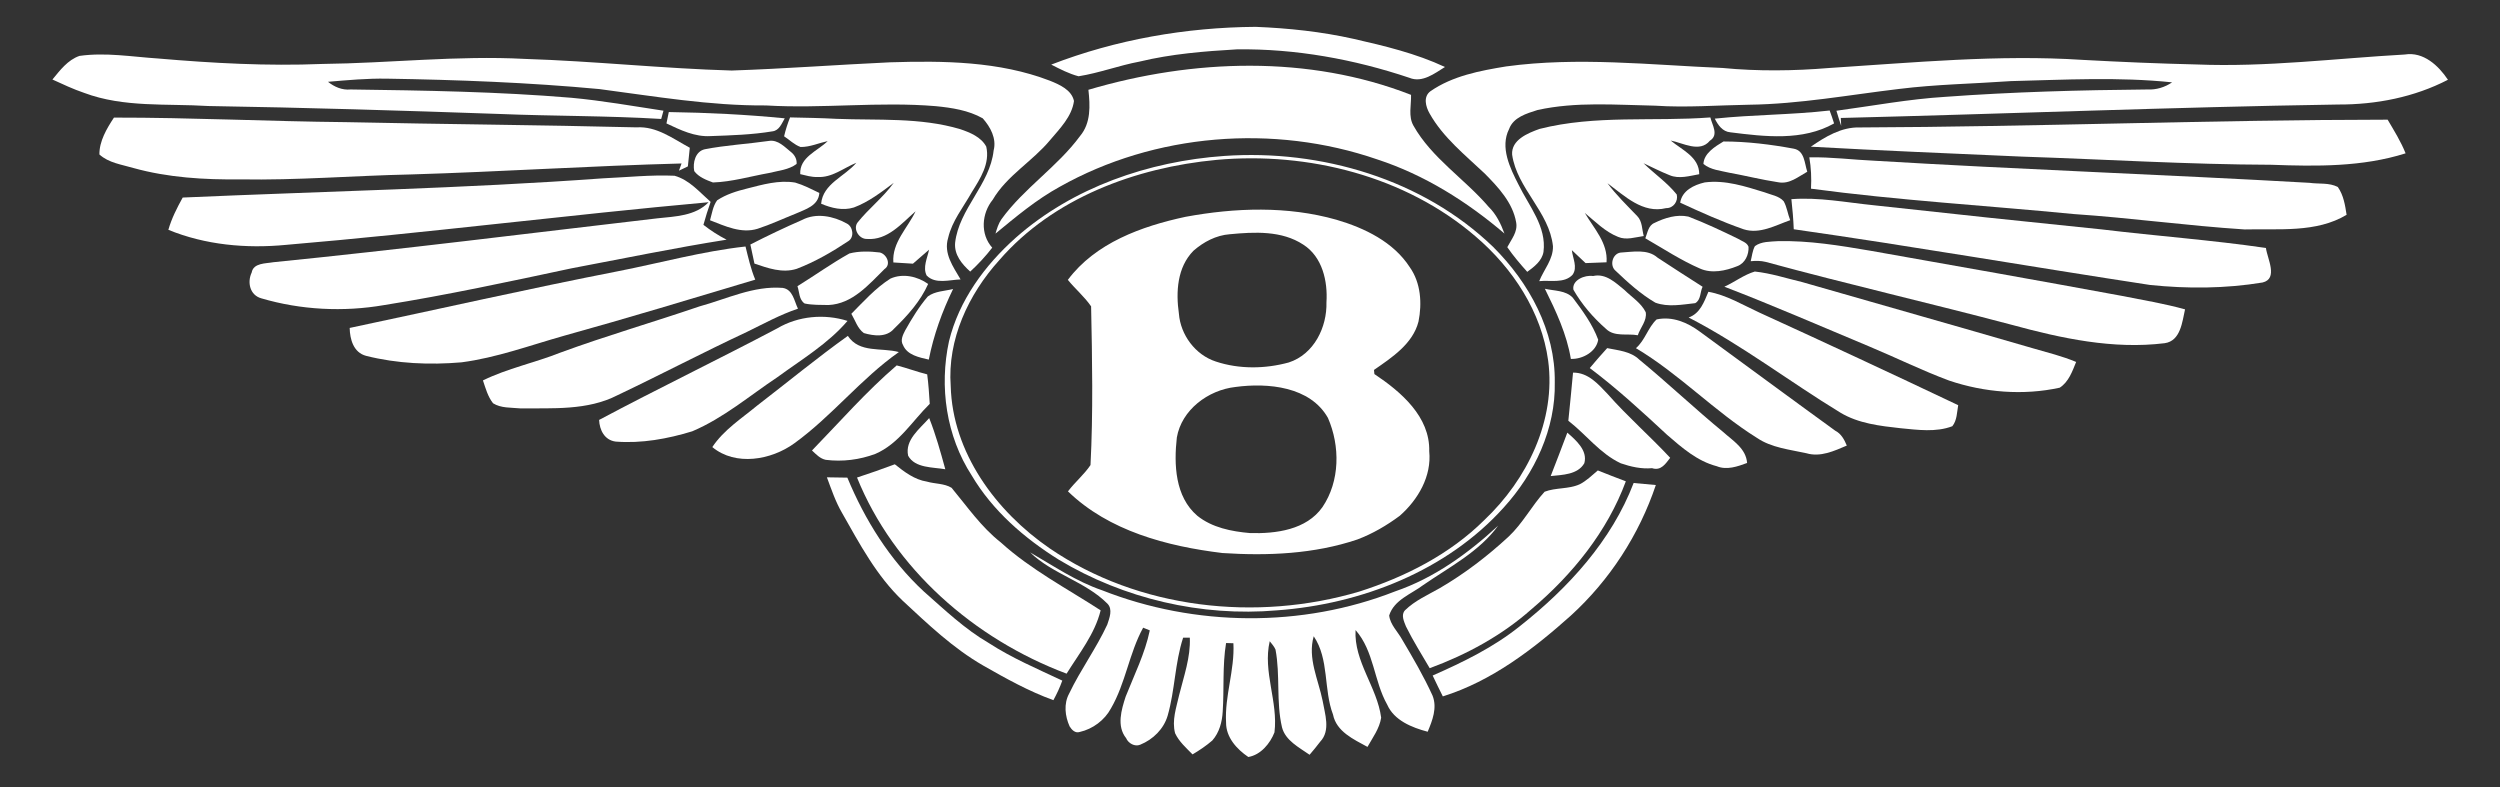 <svg xmlns="http://www.w3.org/2000/svg" width="108" height="34" viewBox="0 0 108 34" fill="none">
  <rect x="0" y="0" width="108" height="34" fill="#333333" stroke="none"/>
  <path d="M45.413 2.791C48.216 1.708 51.233 1.181 54.244 1.16C55.664 1.217 57.084 1.367 58.472 1.678C59.815 1.984 61.174 2.309 62.423 2.894C61.975 3.171 61.44 3.593 60.885 3.361C58.492 2.559 55.969 2.098 53.434 2.132C52.021 2.214 50.602 2.329 49.224 2.662C48.336 2.829 47.486 3.154 46.593 3.295C46.177 3.185 45.793 2.985 45.413 2.791Z" fill="white"/>
  <path d="M3.433 2.415C4.564 2.255 5.699 2.453 6.829 2.527C9.182 2.729 11.548 2.86 13.912 2.763C16.834 2.73 19.75 2.389 22.675 2.545C25.657 2.639 28.627 2.961 31.61 3.047C33.889 2.971 36.165 2.797 38.444 2.692C40.76 2.62 43.165 2.645 45.353 3.486C45.771 3.654 46.294 3.882 46.396 4.363C46.305 5.036 45.783 5.557 45.36 6.057C44.599 6.974 43.497 7.586 42.886 8.628C42.407 9.219 42.338 10.111 42.864 10.7C42.578 11.071 42.259 11.415 41.913 11.733C41.553 11.407 41.216 11.006 41.261 10.489C41.427 9.022 42.765 7.974 42.925 6.502C43.059 5.987 42.788 5.486 42.453 5.111C41.839 4.764 41.118 4.654 40.423 4.586C37.98 4.38 35.533 4.701 33.089 4.555C30.67 4.572 28.282 4.162 25.892 3.848C22.84 3.563 19.774 3.448 16.71 3.398C15.861 3.384 15.014 3.461 14.169 3.534C14.443 3.753 14.78 3.902 15.146 3.865C18.327 3.909 21.513 3.958 24.684 4.224C26.018 4.347 27.338 4.582 28.662 4.782C28.63 4.901 28.597 5.02 28.564 5.139C26.234 4.997 23.899 5.019 21.567 4.923C17.379 4.776 13.19 4.648 8.999 4.58C7.211 4.468 5.345 4.654 3.637 4.013C3.165 3.853 2.716 3.641 2.265 3.435C2.591 3.039 2.925 2.59 3.433 2.415Z" fill="white"/>
  <path d="M94.901 2.785C97.904 2.906 100.893 2.524 103.886 2.355C104.691 2.223 105.347 2.837 105.751 3.446C104.294 4.2 102.646 4.522 101.005 4.515C93.841 4.629 86.683 4.918 79.522 5.096C79.526 5.211 79.533 5.326 79.54 5.44C79.465 5.222 79.4 5.004 79.333 4.784C80.901 4.573 82.46 4.28 84.042 4.183C86.947 3.97 89.859 3.892 92.771 3.865C93.152 3.885 93.525 3.769 93.835 3.557C91.519 3.316 89.191 3.446 86.871 3.504C85.259 3.618 83.64 3.643 82.036 3.843C79.883 4.099 77.741 4.495 75.568 4.524C74.211 4.545 72.855 4.656 71.5 4.565C69.808 4.533 68.085 4.385 66.42 4.753C65.948 4.904 65.382 5.064 65.194 5.57C64.792 6.367 65.234 7.262 65.605 7.986C66.056 8.909 66.818 9.789 66.679 10.882C66.614 11.269 66.278 11.524 65.977 11.744C65.672 11.402 65.373 11.055 65.115 10.678C65.29 10.338 65.575 10.018 65.498 9.608C65.354 8.759 64.725 8.088 64.136 7.493C63.284 6.688 62.338 5.935 61.759 4.903C61.592 4.611 61.472 4.178 61.797 3.94C62.753 3.278 63.932 3.055 65.064 2.87C68.167 2.447 71.301 2.806 74.412 2.936C75.947 3.084 77.492 3.064 79.028 2.937C82.669 2.705 86.321 2.349 89.973 2.587C91.614 2.676 93.257 2.747 94.901 2.785Z" fill="white"/>
  <path d="M47.019 3.879C51.531 2.545 56.53 2.369 60.957 4.098C60.971 4.537 60.831 5.022 61.06 5.427C61.851 6.832 63.273 7.724 64.308 8.934C64.637 9.254 64.837 9.668 64.992 10.089C63.375 8.709 61.535 7.551 59.49 6.884C55.023 5.345 49.885 5.757 45.775 8.072C44.767 8.626 43.886 9.367 43.005 10.092C43.068 9.876 43.133 9.657 43.263 9.47C44.232 8.13 45.68 7.206 46.658 5.877C47.133 5.312 47.094 4.559 47.019 3.879Z" fill="white"/>
  <path d="M74.079 5.125C75.728 4.951 77.392 4.963 79.041 4.774C79.111 4.957 79.173 5.144 79.232 5.332C77.874 6.1 76.245 5.904 74.753 5.716C74.411 5.687 74.215 5.399 74.079 5.125Z" fill="white"/>
  <path d="M28.892 4.841C30.564 4.866 32.237 4.947 33.901 5.112C33.771 5.33 33.667 5.638 33.37 5.674C32.489 5.821 31.592 5.847 30.702 5.879C30.017 5.922 29.39 5.615 28.791 5.332C28.823 5.168 28.856 5.004 28.892 4.841Z" fill="white"/>
  <path d="M4.923 5.08C8.268 5.077 11.61 5.244 14.955 5.277C19.135 5.368 23.316 5.397 27.496 5.502C28.366 5.444 29.08 5.996 29.799 6.383C29.778 6.584 29.737 6.987 29.716 7.188C29.589 7.251 29.46 7.312 29.332 7.373C29.368 7.269 29.406 7.166 29.443 7.062C25.541 7.164 21.645 7.42 17.743 7.536C15.285 7.588 12.832 7.794 10.372 7.749C8.824 7.767 7.26 7.674 5.763 7.258C5.263 7.11 4.69 7.036 4.294 6.673C4.288 6.1 4.61 5.555 4.923 5.08Z" fill="white"/>
  <path d="M34.131 5.072C34.8 5.088 35.47 5.097 36.14 5.134C37.921 5.205 39.749 5.065 41.48 5.579C41.909 5.725 42.384 5.918 42.606 6.333C42.774 7.064 42.348 7.713 41.98 8.305C41.62 8.947 41.126 9.55 40.96 10.276C40.753 10.95 41.178 11.521 41.497 12.071C41.014 12.087 40.41 12.288 40.032 11.903C39.853 11.553 40.063 11.143 40.136 10.786C39.907 10.99 39.671 11.19 39.439 11.391C39.154 11.372 38.877 11.359 38.593 11.338C38.529 10.477 39.206 9.857 39.553 9.128C38.952 9.65 38.346 10.391 37.454 10.323C37.104 10.335 36.835 9.88 37.052 9.605C37.534 9.004 38.157 8.525 38.61 7.898C38.072 8.303 37.527 8.723 36.888 8.963C36.409 9.113 35.916 8.988 35.473 8.801C35.551 7.934 36.489 7.63 36.995 7.032C36.44 7.256 35.947 7.685 35.312 7.646C35.059 7.655 34.813 7.581 34.57 7.523C34.533 6.787 35.316 6.529 35.757 6.095C35.367 6.179 34.989 6.356 34.585 6.35C34.315 6.255 34.108 6.041 33.873 5.888C33.938 5.61 34.024 5.337 34.131 5.072Z" fill="white"/>
  <path d="M66.51 5.569C68.918 4.956 71.431 5.26 73.888 5.073C73.964 5.405 74.265 5.828 73.865 6.08C73.428 6.612 72.7 6.172 72.174 6.071C72.66 6.479 73.41 6.78 73.407 7.526C72.987 7.6 72.534 7.742 72.125 7.568C71.741 7.416 71.375 7.226 71.001 7.052C71.469 7.511 72.026 7.888 72.436 8.403C72.505 8.692 72.293 8.999 71.976 8.991C70.965 9.243 70.174 8.455 69.443 7.915C69.825 8.428 70.288 8.876 70.731 9.338C70.953 9.567 70.929 9.908 71.01 10.197C70.644 10.246 70.253 10.387 69.898 10.232C69.339 10.01 68.919 9.573 68.466 9.202C68.861 9.876 69.466 10.496 69.403 11.331C69.177 11.339 68.723 11.357 68.497 11.366C68.297 11.181 68.099 10.995 67.904 10.807C67.939 11.152 68.164 11.551 67.935 11.869C67.575 12.258 66.957 12.093 66.494 12.146C66.695 11.643 67.101 11.205 67.088 10.637C66.932 9.152 65.533 8.142 65.324 6.681C65.281 6.046 65.995 5.752 66.51 5.569Z" fill="white"/>
  <path d="M80.342 5.506C87.944 5.477 95.544 5.176 103.146 5.17C103.425 5.644 103.718 6.113 103.922 6.624C102.054 7.216 100.061 7.19 98.123 7.118C94.524 7.106 90.931 6.883 87.337 6.765C84.3 6.628 81.263 6.508 78.229 6.337C78.852 5.907 79.552 5.481 80.342 5.506Z" fill="white"/>
  <path d="M33.207 6.089C33.614 6.017 33.91 6.365 34.193 6.586C34.339 6.71 34.432 6.891 34.413 7.083C34.075 7.338 33.624 7.371 33.226 7.473C32.418 7.617 31.622 7.855 30.799 7.883C30.505 7.774 30.183 7.65 29.991 7.392C29.922 7.037 30.033 6.542 30.446 6.448C31.356 6.271 32.288 6.221 33.207 6.089Z" fill="white"/>
  <path d="M74.453 6.112C75.472 6.113 76.494 6.238 77.494 6.424C77.963 6.513 77.953 7.06 78.074 7.419C77.682 7.633 77.306 7.969 76.816 7.873C76.108 7.766 75.413 7.59 74.71 7.463C74.33 7.372 73.898 7.342 73.588 7.082C73.61 6.622 74.091 6.331 74.453 6.112Z" fill="white"/>
  <path d="M52.885 6.737C57.073 6.442 61.485 7.75 64.508 10.671C66.064 12.217 67.198 14.302 67.166 16.517C67.208 18.515 66.302 20.449 64.962 21.924C62.508 24.652 58.82 26.1 55.168 26.367C51.896 26.651 48.545 25.863 45.749 24.184C44.25 23.251 42.878 22.059 41.98 20.543C40.875 18.842 40.572 16.703 40.996 14.745C41.424 12.983 42.539 11.46 43.894 10.258C46.349 8.095 49.618 6.966 52.885 6.737ZM52.555 6.907C49.06 7.234 45.488 8.562 43.17 11.238C41.832 12.717 40.923 14.671 41.071 16.68C41.147 19.544 43.013 22.085 45.346 23.689C49.183 26.312 54.277 26.872 58.716 25.558C60.713 24.922 62.635 23.943 64.12 22.469C65.98 20.711 67.223 18.153 66.881 15.584C66.597 13.479 65.356 11.586 63.741 10.211C60.715 7.612 56.521 6.547 52.555 6.907Z" fill="white"/>
  <path d="M78.163 6.797C79.111 6.778 80.053 6.904 81 6.945C87.253 7.32 93.515 7.543 99.769 7.898C100.169 7.956 100.625 7.882 100.994 8.079C101.243 8.434 101.309 8.864 101.373 9.28C100.063 10.068 98.431 9.874 96.968 9.912C94.502 9.754 92.053 9.412 89.587 9.247C85.804 8.878 82.003 8.657 78.235 8.151C78.26 7.698 78.239 7.245 78.163 6.797Z" fill="white"/>
  <path d="M26.046 7.704C27.076 7.659 28.107 7.547 29.139 7.592C29.782 7.77 30.22 8.3 30.699 8.721C30.583 9.048 30.48 9.379 30.388 9.713C30.7 9.958 31.034 10.173 31.389 10.354C29.143 10.709 26.917 11.172 24.683 11.593C21.995 12.167 19.308 12.746 16.592 13.18C14.833 13.485 12.995 13.391 11.286 12.887C10.796 12.75 10.672 12.198 10.872 11.775C10.945 11.352 11.486 11.388 11.808 11.328C17.347 10.773 22.869 10.076 28.397 9.432C29.167 9.35 30.044 9.33 30.611 8.736C24.518 9.285 18.445 10.063 12.348 10.579C10.637 10.743 8.867 10.583 7.273 9.928C7.413 9.437 7.646 8.98 7.893 8.534C13.944 8.267 20.004 8.144 26.046 7.704Z" fill="white"/>
  <path d="M32.268 8.146C32.946 7.974 33.642 7.77 34.351 7.887C34.716 7.993 35.055 8.171 35.396 8.335C35.355 8.896 34.792 9.041 34.361 9.235C33.818 9.451 33.287 9.701 32.73 9.882C32.027 10.103 31.321 9.766 30.673 9.515C30.757 9.225 30.796 8.905 30.98 8.654C31.366 8.397 31.818 8.257 32.268 8.146Z" fill="white"/>
  <path d="M73.647 7.88C74.532 7.766 75.392 8.051 76.225 8.307C76.501 8.417 76.85 8.459 77.056 8.695C77.197 8.947 77.23 9.245 77.336 9.512C76.701 9.734 76.025 10.125 75.331 9.907C74.392 9.579 73.484 9.173 72.584 8.755C72.665 8.233 73.178 7.988 73.647 7.88Z" fill="white"/>
  <path d="M77.388 8.604C78.573 8.513 79.744 8.745 80.918 8.864C84.21 9.226 87.504 9.577 90.8 9.911C93.16 10.196 95.535 10.369 97.888 10.712C97.945 11.169 98.432 12.04 97.742 12.204C96.141 12.468 94.492 12.478 92.879 12.31C87.746 11.528 82.631 10.637 77.49 9.904C77.474 9.47 77.435 9.036 77.388 8.604Z" fill="white"/>
  <path d="M51.212 9.367C53.36 8.971 55.613 8.892 57.731 9.492C58.955 9.851 60.197 10.453 60.901 11.541C61.382 12.221 61.437 13.104 61.279 13.892C61.035 14.852 60.133 15.443 59.356 15.981C59.361 16.025 59.37 16.115 59.374 16.16C60.528 16.929 61.78 18.002 61.743 19.494C61.851 20.57 61.265 21.581 60.472 22.28C59.91 22.698 59.296 23.058 58.637 23.306C56.769 23.936 54.764 24.018 52.809 23.891C50.413 23.599 47.9 22.938 46.136 21.227C46.437 20.83 46.832 20.504 47.11 20.091C47.226 17.811 47.183 15.517 47.136 13.235C46.848 12.815 46.452 12.485 46.131 12.09C47.323 10.495 49.312 9.775 51.212 9.367ZM53.127 10.119C52.536 10.163 51.994 10.451 51.559 10.831C50.851 11.547 50.794 12.621 50.929 13.553C50.999 14.461 51.631 15.329 52.526 15.619C53.536 15.954 54.653 15.938 55.673 15.659C56.772 15.303 57.331 14.127 57.303 13.057C57.362 12.151 57.128 11.094 56.3 10.567C55.369 9.954 54.189 10.018 53.127 10.119ZM53.373 16.717C52.183 16.85 51.042 17.712 50.839 18.903C50.71 20.055 50.757 21.456 51.725 22.282C52.362 22.794 53.202 22.96 54.003 23.029C55.123 23.061 56.438 22.889 57.128 21.91C57.891 20.789 57.896 19.264 57.367 18.054C56.603 16.697 54.776 16.528 53.373 16.717Z" fill="white"/>
  <path d="M34.651 9.502C35.257 9.183 36.005 9.334 36.576 9.653C36.855 9.787 36.916 10.249 36.65 10.415C35.947 10.882 35.209 11.312 34.415 11.614C33.796 11.811 33.172 11.584 32.592 11.387C32.532 11.111 32.474 10.838 32.416 10.563C33.15 10.188 33.895 9.831 34.651 9.502Z" fill="white"/>
  <path d="M71.478 9.628C71.923 9.41 72.433 9.251 72.935 9.356C73.666 9.635 74.375 9.97 75.079 10.313C75.235 10.415 75.468 10.467 75.537 10.662C75.555 11 75.389 11.375 75.048 11.499C74.547 11.7 73.949 11.83 73.438 11.601C72.61 11.242 71.857 10.743 71.078 10.295C71.175 10.059 71.203 9.738 71.478 9.628Z" fill="white"/>
  <path d="M75.812 10.633C76.088 10.426 76.475 10.443 76.803 10.418C78.15 10.386 79.486 10.608 80.808 10.833C84.425 11.472 88.041 12.114 91.654 12.78C92.569 12.962 93.493 13.115 94.394 13.364C94.272 13.895 94.207 14.727 93.515 14.826C91.288 15.101 89.052 14.617 86.915 14.034C83.377 13.096 79.807 12.276 76.276 11.314C76.064 11.26 75.845 11.265 75.63 11.284C75.686 11.066 75.703 10.833 75.812 10.633Z" fill="white"/>
  <path d="M26.699 11.717C28.534 11.357 30.342 10.855 32.206 10.649C32.326 11.132 32.434 11.619 32.627 12.081C29.876 12.906 27.127 13.739 24.358 14.507C22.894 14.92 21.451 15.455 19.933 15.653C18.56 15.771 17.152 15.71 15.816 15.373C15.267 15.229 15.117 14.653 15.106 14.167C18.97 13.351 22.822 12.475 26.699 11.717Z" fill="white"/>
  <path d="M36.694 10.95C37.116 10.841 37.575 10.854 38.008 10.907C38.306 10.979 38.513 11.425 38.211 11.623C37.534 12.288 36.831 13.129 35.791 13.177C35.448 13.17 35.096 13.182 34.76 13.111C34.514 12.948 34.535 12.605 34.45 12.363C35.201 11.899 35.921 11.381 36.694 10.95Z" fill="white"/>
  <path d="M70.001 10.912C70.531 10.883 71.171 10.743 71.609 11.132C72.256 11.551 72.898 11.978 73.552 12.388C73.442 12.604 73.484 12.963 73.231 13.097C72.664 13.157 72.064 13.28 71.51 13.075C70.873 12.701 70.323 12.202 69.793 11.697C69.527 11.476 69.651 10.969 70.001 10.912Z" fill="white"/>
  <path d="M74.493 12.386C74.939 12.184 75.337 11.87 75.808 11.73C76.508 11.805 77.18 12.026 77.862 12.188C81.187 13.145 84.516 14.085 87.839 15.051C88.46 15.232 89.092 15.385 89.689 15.636C89.525 16.041 89.367 16.499 88.981 16.748C87.404 17.093 85.727 16.955 84.205 16.442C83.035 16.008 81.917 15.454 80.767 14.974C78.679 14.103 76.605 13.198 74.493 12.386Z" fill="white"/>
  <path d="M38.468 12.035C39.004 11.796 39.636 11.939 40.096 12.267C39.767 13.01 39.206 13.636 38.623 14.2C38.297 14.583 37.751 14.515 37.318 14.389C37.042 14.189 36.946 13.837 36.778 13.556C37.311 13.02 37.821 12.444 38.468 12.035Z" fill="white"/>
  <path d="M67.972 12.518C67.896 12.099 68.469 11.868 68.82 11.924C69.373 11.796 69.794 12.217 70.177 12.527C70.486 12.834 70.899 13.086 71.095 13.486C71.161 13.847 70.858 14.159 70.753 14.483C70.299 14.397 69.736 14.565 69.374 14.202C68.822 13.719 68.335 13.15 67.972 12.518Z" fill="white"/>
  <path d="M30.219 13.236C31.398 12.915 32.552 12.338 33.808 12.437C34.253 12.498 34.31 13.009 34.472 13.335C33.701 13.593 32.992 13.986 32.266 14.339C30.383 15.219 28.545 16.186 26.668 17.077C25.382 17.738 23.873 17.63 22.471 17.642C22.079 17.603 21.641 17.638 21.3 17.421C21.074 17.135 20.978 16.774 20.863 16.434C21.928 15.911 23.105 15.672 24.205 15.234C26.188 14.505 28.22 13.919 30.219 13.236Z" fill="white"/>
  <path d="M40.082 12.807C40.392 12.576 40.806 12.577 41.173 12.486C40.7 13.459 40.333 14.474 40.124 15.535C39.71 15.44 39.191 15.34 39.012 14.91C38.883 14.7 39.006 14.465 39.105 14.271C39.393 13.762 39.697 13.254 40.082 12.807Z" fill="white"/>
  <path d="M66.739 12.475C67.144 12.568 67.641 12.539 67.944 12.861C68.369 13.425 68.799 14.013 69.042 14.675C68.964 15.19 68.373 15.524 67.861 15.505C67.683 14.432 67.219 13.445 66.739 12.475Z" fill="white"/>
  <path d="M73.803 12.605C74.596 12.747 75.288 13.175 76.009 13.505C78.882 14.816 81.743 16.151 84.594 17.504C84.538 17.806 84.547 18.158 84.34 18.413C83.633 18.683 82.845 18.57 82.112 18.5C81.216 18.401 80.284 18.297 79.5 17.823C77.298 16.483 75.249 14.903 72.95 13.716C73.447 13.541 73.617 13.043 73.803 12.605Z" fill="white"/>
  <path d="M33.584 14.182C34.485 13.649 35.616 13.548 36.613 13.863C35.771 14.848 34.635 15.525 33.594 16.287C32.383 17.093 31.261 18.058 29.906 18.632C28.842 18.959 27.716 19.163 26.6 19.077C26.113 19.016 25.901 18.575 25.881 18.141C28.429 16.784 31.032 15.53 33.584 14.182Z" fill="white"/>
  <path d="M71.566 13.799C72.251 13.652 72.905 13.934 73.437 14.33C75.385 15.753 77.325 17.189 79.279 18.604C79.542 18.738 79.675 18.992 79.782 19.249C79.237 19.481 78.643 19.76 78.037 19.58C77.312 19.419 76.53 19.344 75.904 18.919C74.054 17.766 72.55 16.157 70.672 15.041C71.07 14.696 71.189 14.154 71.566 13.799Z" fill="white"/>
  <path d="M32.714 17.518C34.018 16.515 35.288 15.468 36.627 14.51C37.123 15.265 38.076 15.004 38.831 15.209C37.183 16.367 35.94 17.979 34.308 19.156C33.316 19.874 31.776 20.149 30.772 19.314C31.263 18.571 32.035 18.08 32.714 17.518Z" fill="white"/>
  <path d="M69.43 15.039C69.909 15.137 70.441 15.176 70.811 15.53C72.046 16.546 73.206 17.646 74.441 18.663C74.864 19.043 75.427 19.372 75.475 20C75.062 20.152 74.6 20.32 74.166 20.141C73.319 19.922 72.655 19.335 72.015 18.782C70.939 17.783 69.856 16.785 68.678 15.9C68.922 15.608 69.173 15.32 69.43 15.039Z" fill="white"/>
  <path d="M38.738 15.785C39.181 15.899 39.61 16.061 40.055 16.173C40.11 16.596 40.139 17.02 40.165 17.446C39.408 18.19 38.834 19.169 37.816 19.608C37.137 19.862 36.397 19.956 35.675 19.865C35.427 19.816 35.253 19.623 35.078 19.461C36.282 18.221 37.42 16.916 38.738 15.785Z" fill="white"/>
  <path d="M67.955 16.097C68.611 16.089 69.044 16.596 69.451 17.023C70.301 17.988 71.275 18.837 72.152 19.777C71.963 20.019 71.761 20.355 71.369 20.225C70.908 20.268 70.448 20.162 70.018 20.015C69.115 19.592 68.522 18.772 67.752 18.177C67.823 17.484 67.892 16.79 67.955 16.097Z" fill="white"/>
  <path d="M39.231 19.686C39.084 19.003 39.737 18.523 40.141 18.061C40.426 18.78 40.633 19.527 40.837 20.272C40.316 20.178 39.524 20.231 39.231 19.686Z" fill="white"/>
  <path d="M67.708 18.691C68.086 19.02 68.596 19.464 68.443 20.011C68.156 20.509 67.498 20.512 66.99 20.566C67.233 19.943 67.474 19.318 67.708 18.691Z" fill="white"/>
  <path d="M37.023 20.63C37.571 20.45 38.116 20.261 38.656 20.057C39.064 20.383 39.507 20.723 40.044 20.806C40.388 20.907 40.795 20.88 41.108 21.073C41.783 21.884 42.386 22.765 43.229 23.428C44.524 24.604 46.086 25.419 47.548 26.367C47.298 27.385 46.623 28.223 46.077 29.102C42.079 27.601 38.612 24.559 37.023 20.63Z" fill="white"/>
  <path d="M69.026 20.323C69.428 20.483 69.831 20.642 70.236 20.793C69.437 22.957 67.93 24.823 66.162 26.316C64.892 27.446 63.364 28.278 61.763 28.866C61.415 28.268 61.044 27.683 60.738 27.063C60.653 26.846 60.513 26.564 60.696 26.364C61.122 25.947 61.681 25.702 62.196 25.409C63.273 24.782 64.266 24.02 65.176 23.178C65.784 22.607 66.169 21.853 66.727 21.243C67.207 21.057 67.758 21.138 68.233 20.925C68.534 20.776 68.773 20.536 69.026 20.323Z" fill="white"/>
  <path d="M35.722 20.62C35.943 20.624 36.385 20.631 36.606 20.634C37.363 22.459 38.437 24.187 39.906 25.549C40.804 26.34 41.677 27.177 42.723 27.784C43.72 28.43 44.818 28.897 45.891 29.402C45.787 29.694 45.656 29.975 45.507 30.247C44.443 29.863 43.451 29.309 42.473 28.751C41.172 28.002 40.086 26.964 38.998 25.953C37.865 24.877 37.134 23.491 36.375 22.155C36.093 21.672 35.917 21.141 35.722 20.62Z" fill="white"/>
  <path d="M70.573 20.866C70.892 20.895 71.211 20.925 71.532 20.953C70.813 23.095 69.542 25.064 67.852 26.601C66.237 28.045 64.442 29.424 62.33 30.084C62.181 29.784 62.032 29.486 61.891 29.183C63.22 28.598 64.539 27.954 65.669 27.042C67.757 25.393 69.623 23.354 70.573 20.866Z" fill="white"/>
  <path d="M60.268 25.548C61.962 24.97 63.429 23.903 64.722 22.707C63.9 23.837 62.616 24.493 61.481 25.276C60.959 25.669 60.224 25.913 60.012 26.589C60.059 26.99 60.386 27.288 60.574 27.632C61.042 28.422 61.507 29.218 61.887 30.053C62.094 30.577 61.881 31.123 61.676 31.611C60.99 31.429 60.227 31.122 59.928 30.442C59.348 29.417 59.363 28.133 58.56 27.218C58.485 28.581 59.496 29.688 59.666 31.005C59.596 31.468 59.301 31.864 59.075 32.266C58.473 31.937 57.734 31.605 57.587 30.871C57.172 29.783 57.427 28.482 56.753 27.486C56.48 28.434 56.953 29.357 57.137 30.273C57.234 30.841 57.492 31.558 57.033 32.041C56.886 32.234 56.733 32.422 56.574 32.606C56.12 32.288 55.529 31.992 55.382 31.419C55.125 30.317 55.312 29.169 55.102 28.061C55.044 27.925 54.942 27.815 54.852 27.701C54.546 29.018 55.222 30.314 55.057 31.639C54.872 32.114 54.467 32.611 53.927 32.702C53.425 32.362 52.962 31.85 52.966 31.215C52.902 30.062 53.344 28.943 53.283 27.788C53.204 27.785 53.045 27.781 52.966 27.779C52.805 28.758 52.886 29.754 52.821 30.739C52.796 31.184 52.677 31.644 52.373 31.988C52.109 32.217 51.819 32.412 51.518 32.59C51.242 32.308 50.93 32.035 50.764 31.675C50.617 31.12 50.819 30.565 50.939 30.027C51.141 29.212 51.438 28.395 51.4 27.546C51.328 27.546 51.183 27.547 51.111 27.548C50.753 28.646 50.76 29.811 50.443 30.916C50.276 31.488 49.814 31.946 49.258 32.171C49.023 32.272 48.742 32.109 48.649 31.889C48.231 31.367 48.444 30.664 48.628 30.095C49.001 29.151 49.463 28.232 49.671 27.233C49.575 27.194 49.479 27.155 49.384 27.116C48.776 28.225 48.629 29.51 47.992 30.605C47.721 31.109 47.212 31.493 46.644 31.621C46.451 31.687 46.298 31.528 46.208 31.381C46.008 30.936 45.947 30.403 46.187 29.963C46.675 28.939 47.358 28.012 47.834 26.983C47.927 26.701 48.081 26.325 47.843 26.08C46.889 25.119 45.473 24.807 44.501 23.863C45.512 24.448 46.491 25.118 47.61 25.5C51.618 27.079 56.251 27.125 60.268 25.548Z" fill="white"/>
</svg>